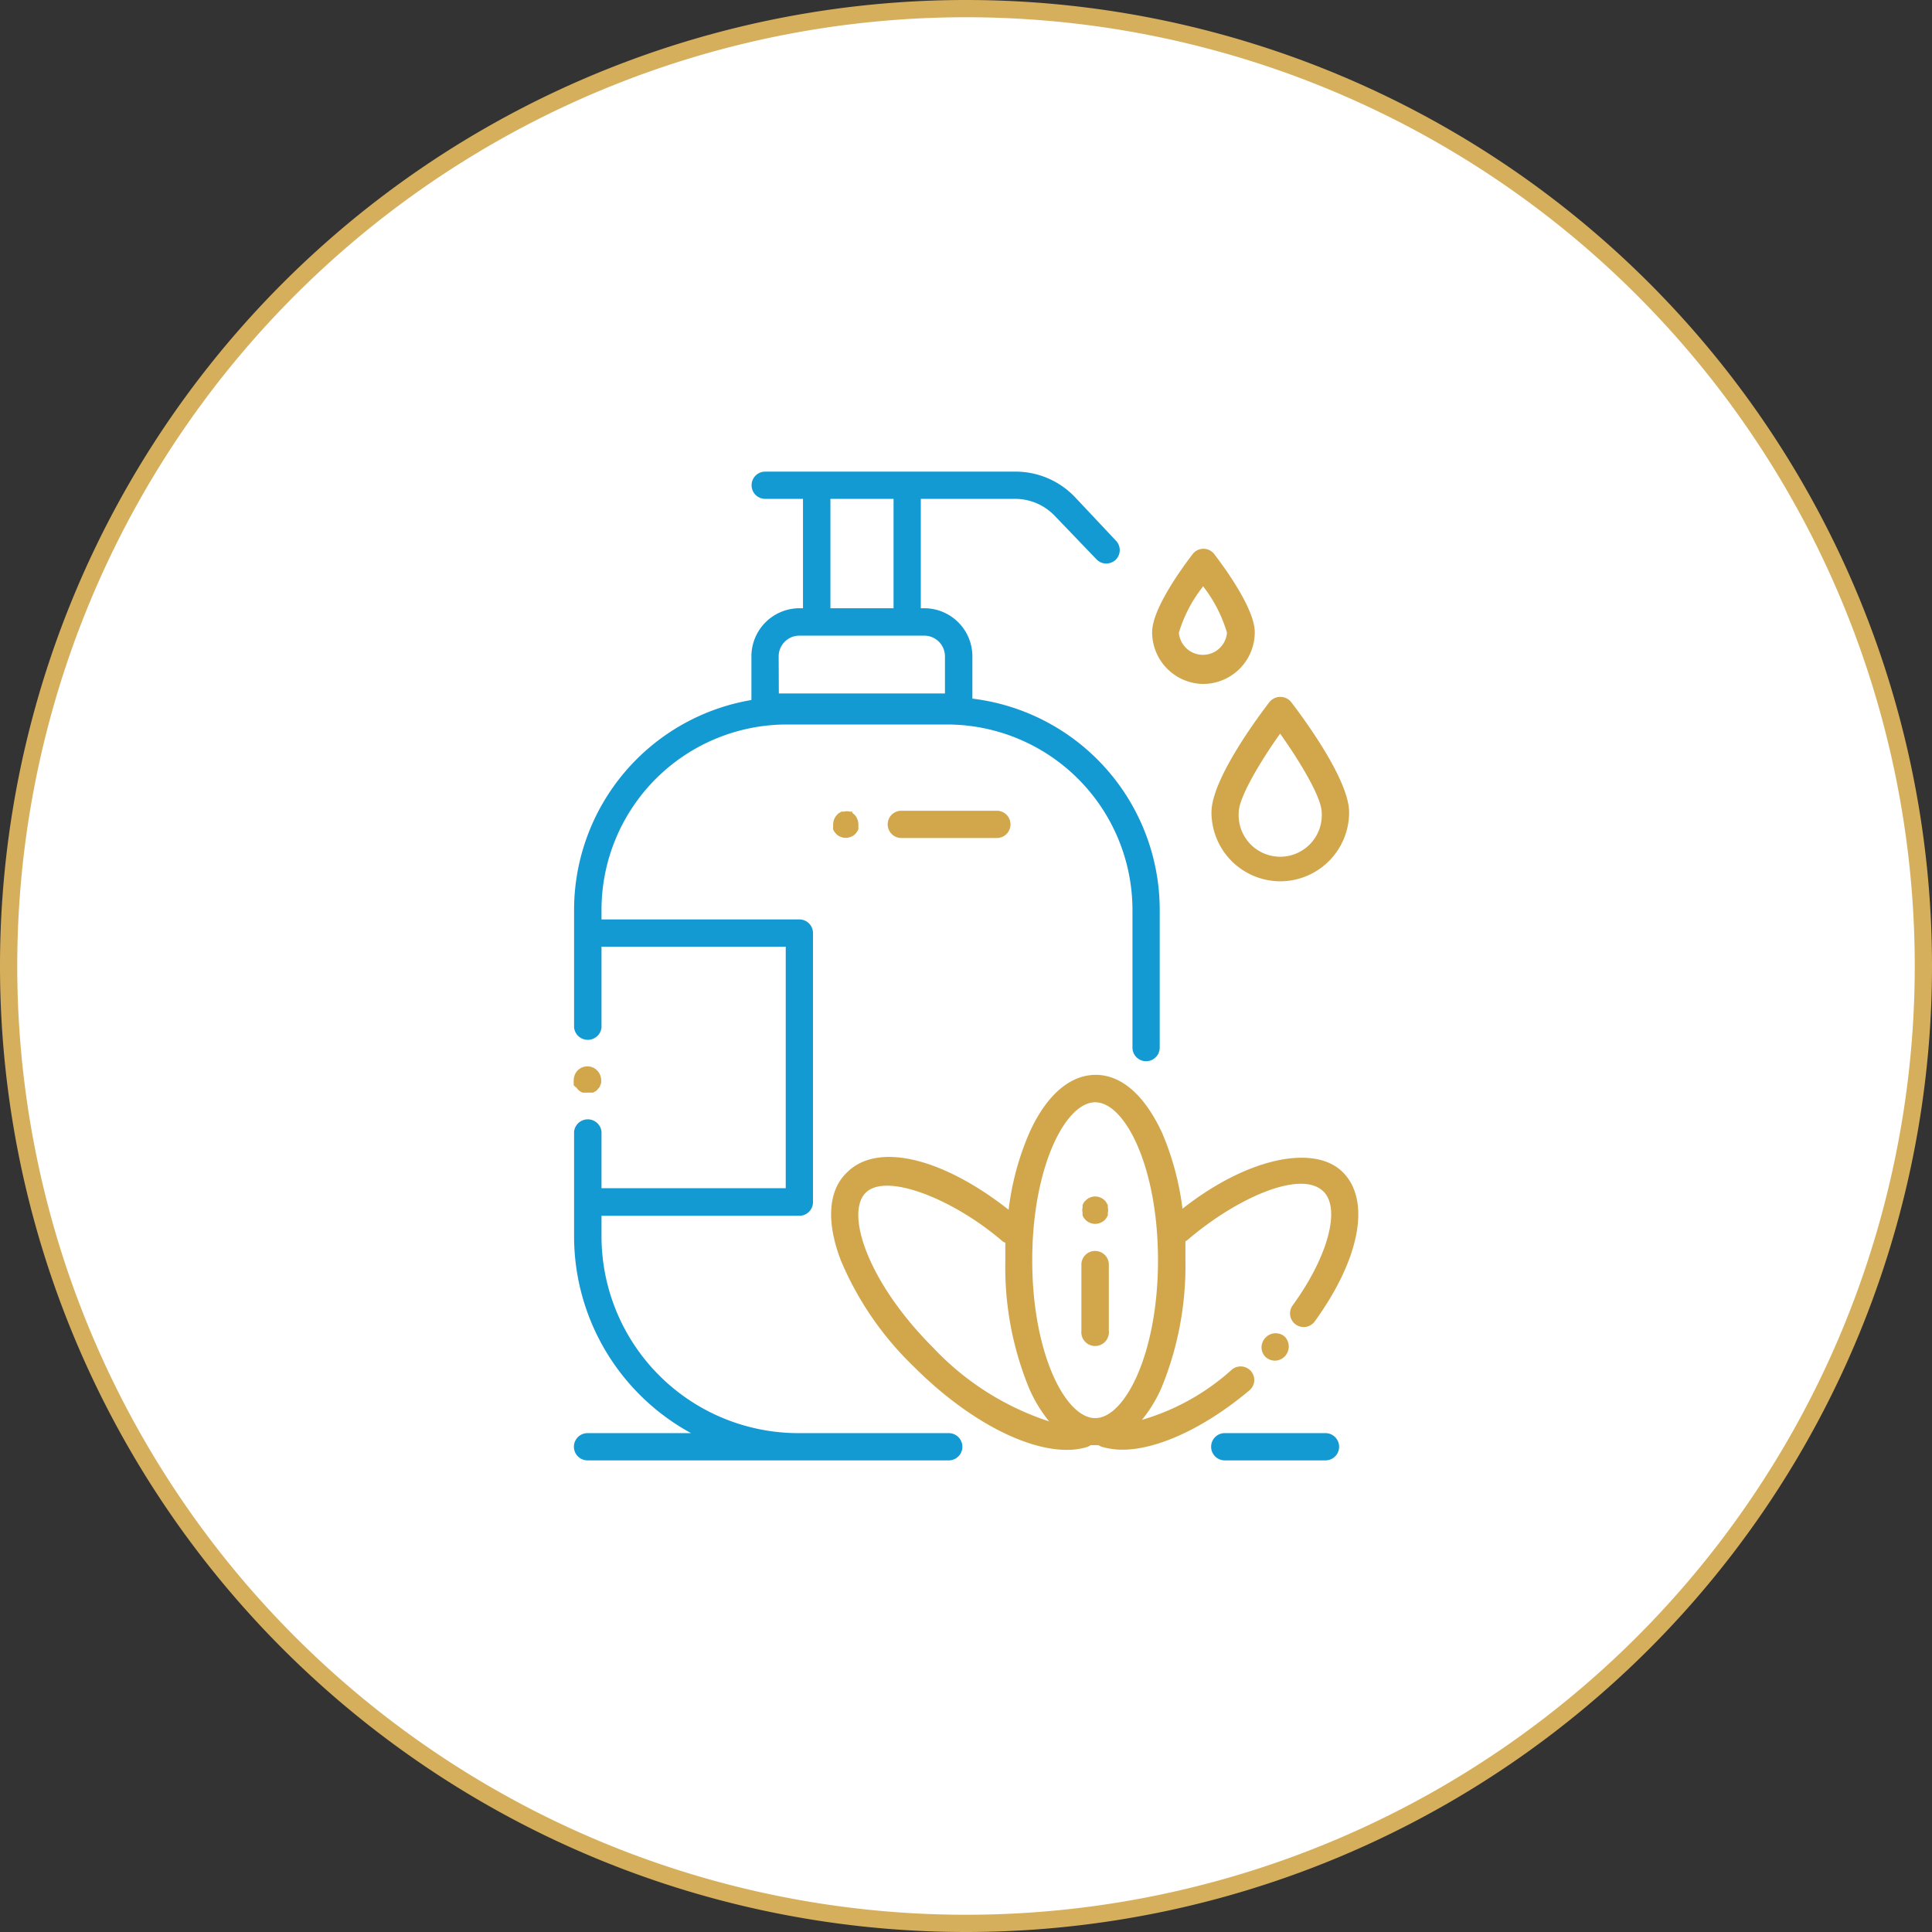 <?xml version="1.0" encoding="UTF-8"?> <svg xmlns="http://www.w3.org/2000/svg" viewBox="0 0 112 112"><rect x="0" y="0" width="112" height="112" fill="#333333" stroke="none"/><defs><style>.cls-1{fill:#fff;stroke:#d6af5c;}.cls-2{fill:#d2a74b;}.cls-3{fill:#149ad3;}</style></defs><g id="Layer_2" data-name="Layer 2"><g id="Layer_1-2" data-name="Layer 1"><path class="cls-1" d="M56,.5h0A55.5,55.5,0,0,1,111.5,56h0A55.5,55.5,0,0,1,56,111.5h0A55.5,55.5,0,0,1,.5,56h0A55.5,55.5,0,0,1,56,.5Z"></path><path class="cls-2" d="M74.21,51.09a4,4,0,0,0,4-4c0-1.94-2.8-5.66-3.36-6.39a.8.8,0,0,0-.63-.3.81.81,0,0,0-.63.3c-.56.73-3.36,4.45-3.36,6.39A4,4,0,0,0,74.21,51.09Zm0-8.56c1.15,1.61,2.41,3.71,2.41,4.57a2.41,2.41,0,1,1-4.81,0C71.81,46.24,73.06,44.14,74.21,42.53Z"></path><path class="cls-2" d="M69.74,39.65a3,3,0,0,0,3-3c0-1.38-1.8-3.81-2.35-4.53a.79.79,0,0,0-1.25,0c-.55.72-2.35,3.15-2.35,4.53A3,3,0,0,0,69.74,39.65Zm0-5.67a8.17,8.17,0,0,1,1.39,2.7,1.4,1.4,0,0,1-2.79,0A8.05,8.05,0,0,1,69.74,34Z"></path><path class="cls-2" d="M33.42,63.05a.94.94,0,0,0,.09.12l.12.1.14.07.15,0h.31l.15,0,.13-.07a.4.4,0,0,0,.12-.1l.1-.12a.37.37,0,0,0,.07-.14.58.58,0,0,0,.05-.14,1,1,0,0,0,0-.16.8.8,0,0,0-.24-.56.77.77,0,0,0-.56-.23.8.8,0,0,0-.56.23.83.83,0,0,0-.23.56,1,1,0,0,0,0,.16.57.57,0,0,0,0,.14A.64.64,0,0,0,33.42,63.05Z"></path><path class="cls-3" d="M76.85,83.08H71a.79.79,0,1,0,0,1.58h5.84a.79.79,0,1,0,0-1.58Z"></path><path class="cls-3" d="M55,83.08H46.28A11.42,11.42,0,0,1,34.87,71.67V70.48H46.34a.79.79,0,0,0,.79-.79V54.09a.79.79,0,0,0-.79-.79H34.87v-.57A10.75,10.75,0,0,1,45.61,42H54.9A10.76,10.76,0,0,1,65.65,52.73v8a.79.79,0,1,0,1.58,0v-8A12.34,12.34,0,0,0,56.37,40.5V38.05a2.79,2.79,0,0,0-2.78-2.79h-.21V28.92h5.5a3.18,3.18,0,0,1,2.28,1l2.4,2.5a.79.79,0,0,0,.57.25.83.83,0,0,0,.55-.22.79.79,0,0,0,0-1.12L62.3,28.8a4.76,4.76,0,0,0-3.42-1.46H44.36a.79.79,0,1,0,0,1.58h2.19v6.34h-.2a2.79,2.79,0,0,0-2.79,2.79v2.53A12.35,12.35,0,0,0,33.28,52.73v6.84a.8.8,0,0,0,1.59,0V54.88H45.55v14H34.87V65.6a.8.8,0,0,0-1.59,0v6.07a13,13,0,0,0,6.78,11.41h-6a.79.79,0,1,0,0,1.58H55a.79.79,0,0,0,0-1.58ZM48.14,28.92H51.8v6.34H48.14Zm-3,9.13a1.2,1.2,0,0,1,1.2-1.2h7.24a1.2,1.2,0,0,1,1.2,1.2V40.2H45.15Z"></path><path class="cls-2" d="M73.37,77.54h0a.79.79,0,0,0,0,1.13.83.83,0,0,0,.54.21.82.82,0,0,0,.56-1.4A.8.8,0,0,0,73.37,77.54Z"></path><path class="cls-2" d="M72.53,79.5a.79.79,0,0,0-1.12-.1,13.34,13.34,0,0,1-5.21,2.91,8,8,0,0,0,1.15-1.9,18.61,18.61,0,0,0,1.37-7.35c0-.37,0-.74,0-1.1a.57.57,0,0,0,.16-.11c2.75-2.35,6.53-4.09,7.85-2.77,1,1,.25,3.78-1.79,6.59a.79.79,0,0,0,.64,1.26.79.79,0,0,0,.64-.33c2.62-3.62,3.26-7,1.63-8.64s-5.51-.87-9.3,2.11a16.3,16.3,0,0,0-1.17-4.37c-1-2.18-2.35-3.39-3.86-3.39s-2.89,1.21-3.86,3.39a16,16,0,0,0-1.19,4.43c-3.81-3-7.59-3.94-9.36-2.17C48,69,47.89,70.85,48.75,73.08A18.49,18.49,0,0,0,53,79.25c3,3,6.38,4.8,8.84,4.8A4,4,0,0,0,63,83.89a.76.76,0,0,0,.22-.11l.27,0h.19a1.12,1.12,0,0,0,.22.1,4.35,4.35,0,0,0,1.17.16c2,0,4.74-1.24,7.36-3.44A.78.78,0,0,0,72.53,79.5ZM54.1,78.13c-3.82-3.82-5.12-7.83-3.9-9s5.1.42,7.85,2.77a.62.62,0,0,0,.23.14c0,.35,0,.71,0,1.07a18.43,18.43,0,0,0,1.37,7.35,8.11,8.11,0,0,0,1.17,1.94A16.09,16.09,0,0,1,54.1,78.13Zm9.39,4.08c-1.73,0-3.65-3.76-3.65-9.15s1.92-9.16,3.65-9.16,3.64,3.76,3.64,9.16S65.21,82.21,63.49,82.21Z"></path><path class="cls-2" d="M63.49,72.52a.79.79,0,0,0-.8.79v3.83a.8.8,0,1,0,1.59,0V73.31A.79.79,0,0,0,63.49,72.52Z"></path><path class="cls-2" d="M62.76,70.46a.91.91,0,0,0,.07.14l.1.12a.81.81,0,0,0,.56.23.83.83,0,0,0,.56-.23.94.94,0,0,0,.09-.12,1,1,0,0,0,.08-.14.83.83,0,0,0,0-.15.61.61,0,0,0,0-.31.83.83,0,0,0,0-.15l-.08-.13a.38.38,0,0,0-.09-.12.8.8,0,0,0-.56-.24.78.78,0,0,0-.56.24.4.4,0,0,0-.1.12.83.83,0,0,0-.07.13.88.88,0,0,0,0,.15.61.61,0,0,0,0,.31A.88.88,0,0,0,62.76,70.46Z"></path><path class="cls-2" d="M52.25,47a.79.79,0,0,0,0,1.58h5.54a.79.79,0,1,0,0-1.58Z"></path><path class="cls-2" d="M49.4,47.05l-.15,0a.55.55,0,0,0-.31,0l-.15,0-.13.07a.4.4,0,0,0-.12.1.8.8,0,0,0-.24.56.88.88,0,0,0,0,.16.34.34,0,0,0,0,.14.61.61,0,0,0,.07.14l.1.12a.77.77,0,0,0,.56.23.8.8,0,0,0,.56-.23.94.94,0,0,0,.09-.12.64.64,0,0,0,.08-.14.57.57,0,0,0,0-.14.88.88,0,0,0,0-.16.83.83,0,0,0-.23-.56l-.12-.1Z"></path></g></g></svg> 